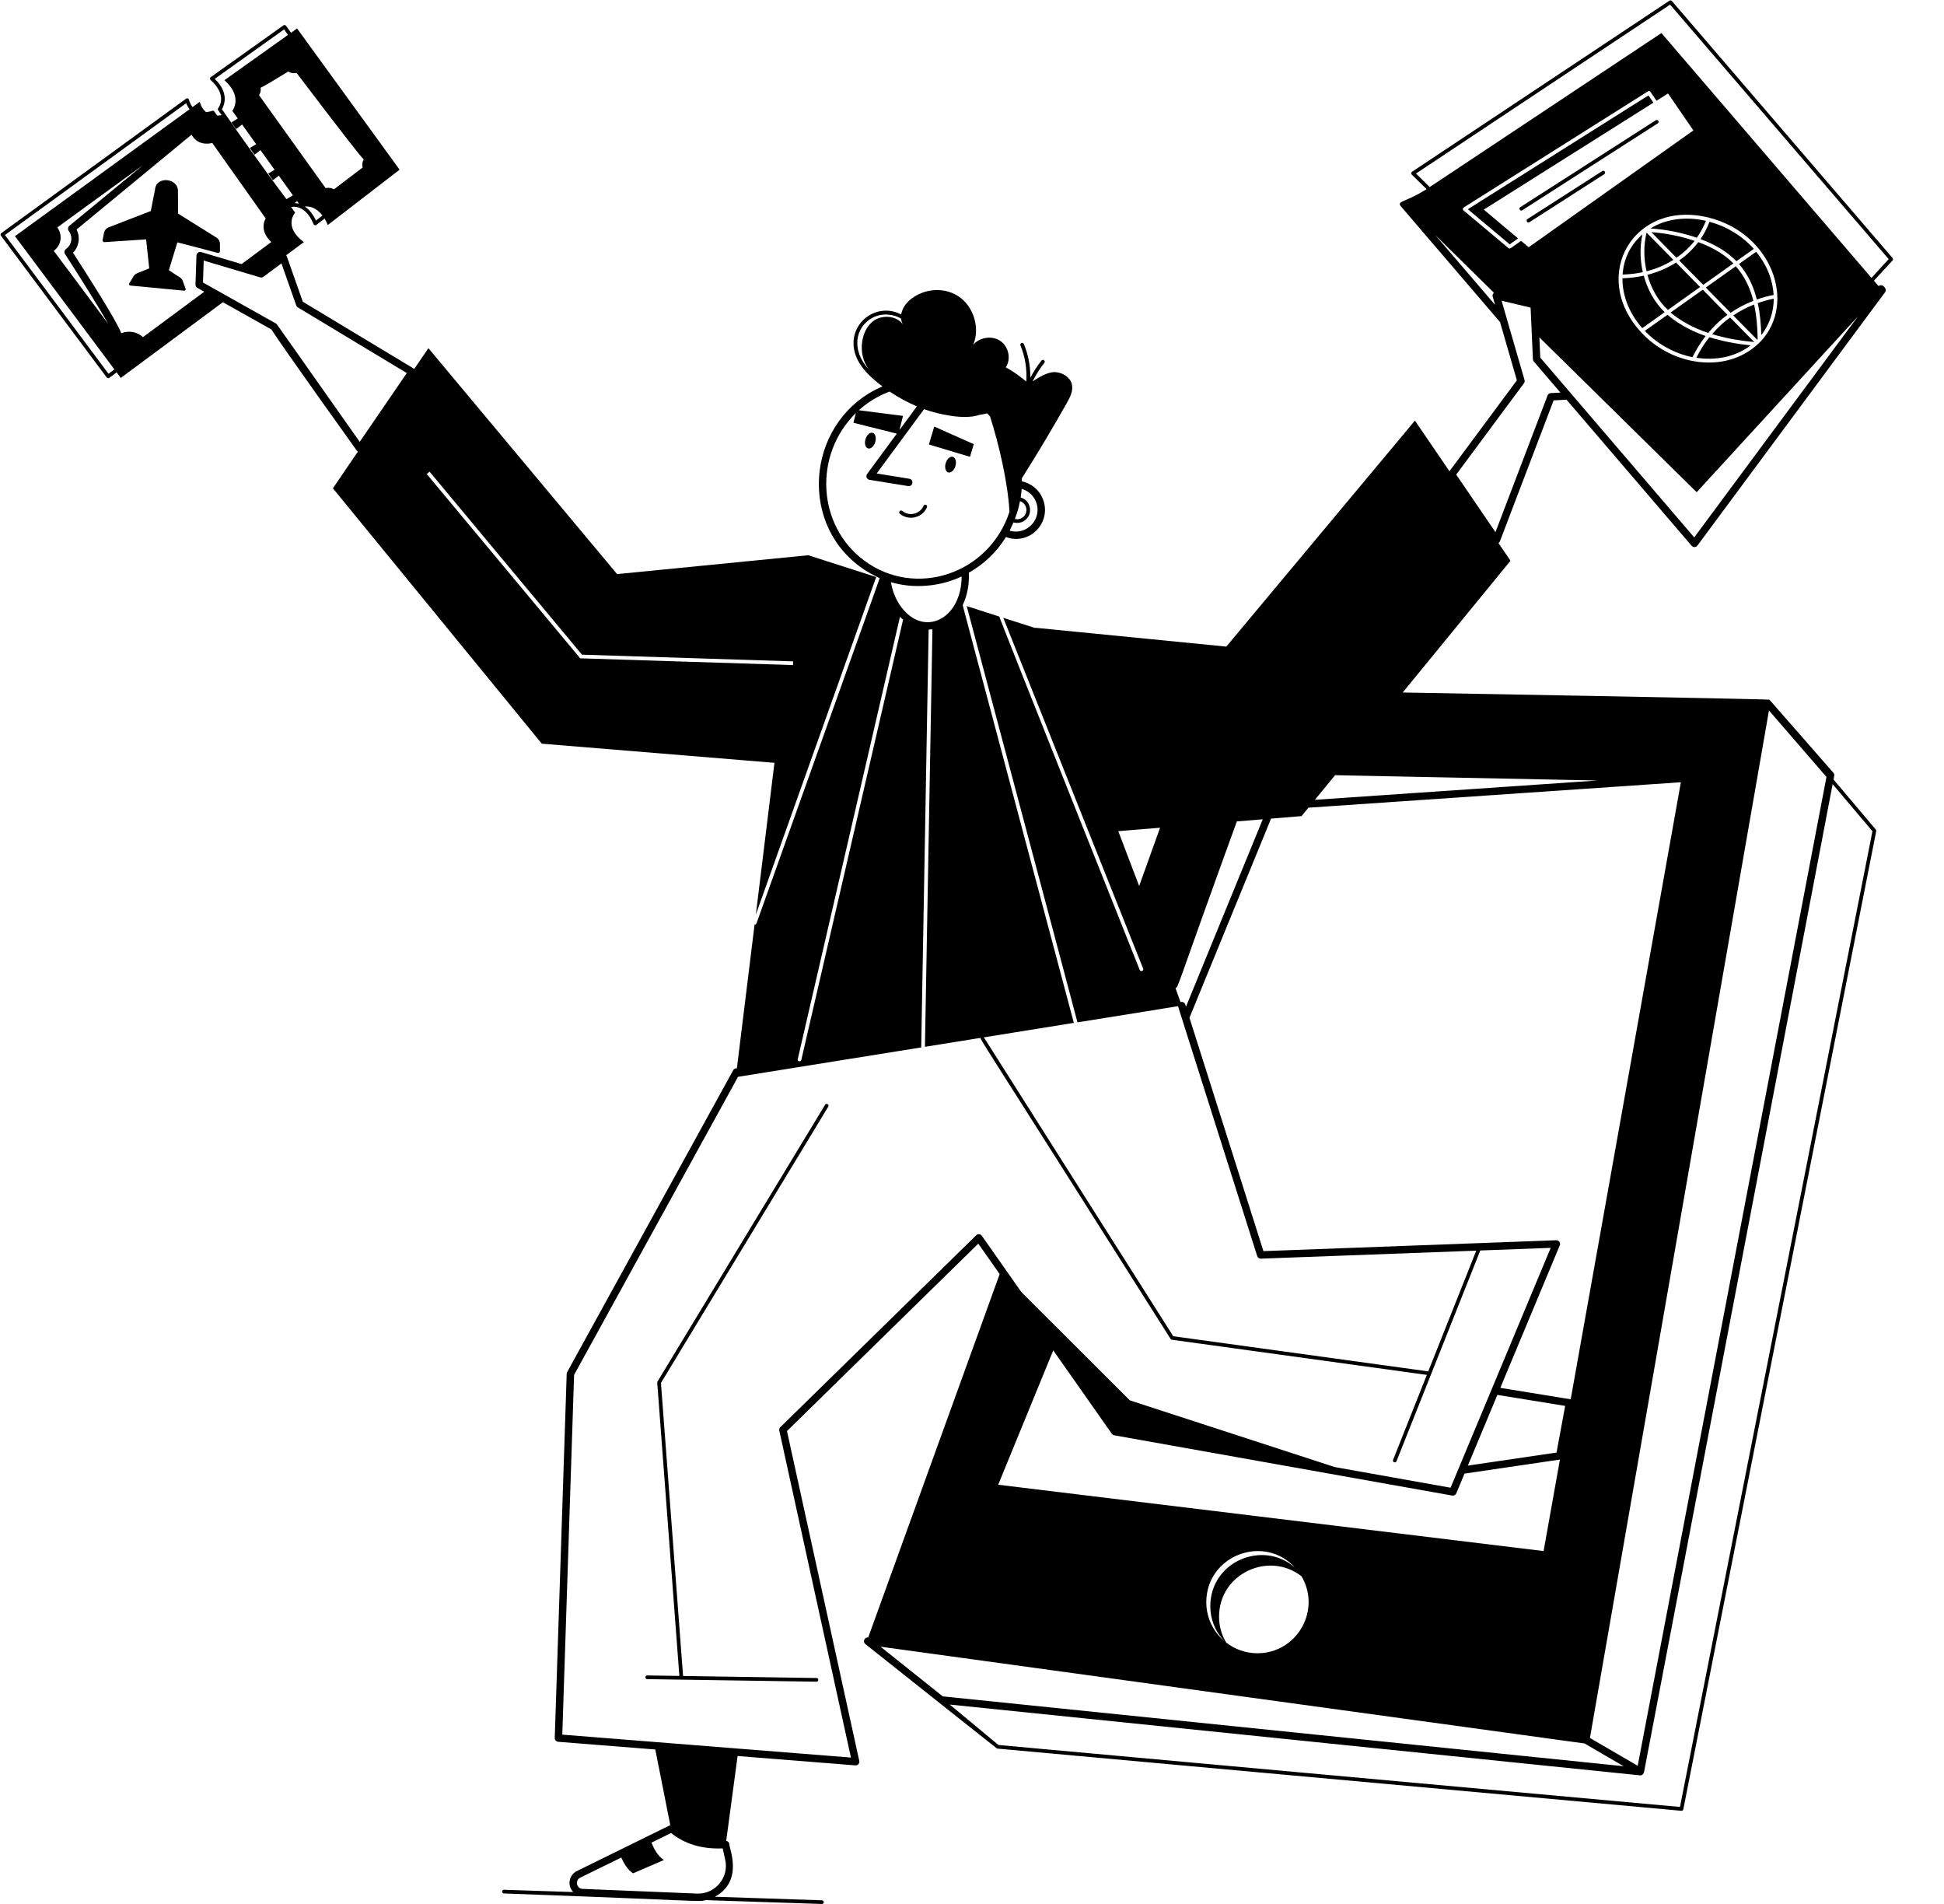 <?xml version="1.0" encoding="UTF-8"?>
<!DOCTYPE svg PUBLIC '-//W3C//DTD SVG 1.0//EN'
          'http://www.w3.org/TR/2001/REC-SVG-20010904/DTD/svg10.dtd'>
<svg height="256.5" preserveAspectRatio="xMidYMid meet" version="1.0" viewBox="22.4 21.7 262.0 256.5" width="262.0" xmlns="http://www.w3.org/2000/svg" xmlns:xlink="http://www.w3.org/1999/xlink" zoomAndPan="magnify"
><g id="change1_1"
  ><path d="M248.346,56.434c0.94-0.65,1.76-1.41,2.44-2.28 c-1.91-0.65-3.97-1.04-5.83-1.17L248.346,56.434z"
    /><path d="M251.286,54.324c-0.73,0.96-1.6,1.79-2.58,2.47l3.24,3.29 l4.07-2.89C254.973,56.15,253.596,55.182,251.286,54.324z"
    /><path d="M247.186,63.464l4.34-3.09l-3.24-3.3 c-1.17,0.75-2.48,1.3-3.86,1.66C244.926,60.564,245.876,62.224,247.186,63.464z"
    /><path d="M245.236 35.534L244.566 34.554 220.226 49.894 225.866 54.624 226.996 53.824 222.376 49.944z"
    /><path d="M247.546,63.814c1.41,1.17,3.09,2.08,5.08,2.75 c1.377-1.652,2.49-2.354,2.59-2.44l-3.33-3.39L247.546,63.814z"
    /><path d="M247.137,64.114l-3.06,2.17c1.72,1.79,4,3.06,6.43,3.54 c0.49-1.01,1.08-1.97,1.77-2.85C248.943,65.823,247.237,64.181,247.137,64.114z"
    /><path d="M258.707,62.234c-0.42-1.68-1.15-3.28-2.37-4.66l-4.04,2.87 l3.34,3.4C256.596,63.194,257.626,62.654,258.707,62.234z"
    /><path d="M251.026,69.904c2.59,0.39,5.22-0.08,7.32-1.67 c-2.07-0.21-3.92-0.58-5.57-1.1 C252.096,67.984,251.517,68.924,251.026,69.904z"
    /><path d="M253.147,66.724c1.66,0.51,3.51,0.87,5.6,1.05 c0.04,0.01,0.06,0.04,0.09,0.06c0.01-0.01,0.01-0.01,0.02-0.02 l-3.28-3.33C254.83,65.006,254.098,65.626,253.147,66.724z"
    /><path d="M252.316,51.454c-2.63-0.6-5.34-0.3-7.48,1.03 c1.98,0.12,4.2,0.54,6.25,1.25C251.587,53.024,251.996,52.264,252.316,51.454z"
    /><path d="M243.736,65.914l3.02-2.15c-1.34-1.29-2.31-3.02-2.82-4.92 c-0.94,0.21-1.9,0.32-2.87,0.35 C241.041,61.692,242.097,64.07,243.736,65.914z"
    /><path d="M241.087,58.694c0.94-0.03,1.86-0.13,2.72-0.32 c-0.38-1.65-0.41-3.41-0.05-5.1 C242.074,54.761,241.217,56.649,241.087,58.694z"
    /><path d="M247.926,56.714l-3.61-3.67c-0.42,1.72-0.39,3.51,0,5.21 C245.637,57.914,246.856,57.384,247.926,56.714z"
    /><path d="M259.776,66.844c1.08-1.36,1.67-3.06,1.68-4.9 c-0.74,0.14-1.46,0.35-2.16,0.6 C259.616,63.974,259.736,65.434,259.776,66.844z"
    /><path d="M256.426,56.894l2.34-1.66c-1.6-1.8-3.73-3.05-5.97-3.65 c-0.32,0.84-0.72,1.62-1.21,2.33 C253.933,54.802,255.321,55.786,256.426,56.894z"
    /><path d="M255.996,64.204l3.22,3.27c0.02-0.02,0.05-0.04,0.07-0.07 c-0.02-1.52-0.14-3.12-0.48-4.68 C257.816,63.114,256.876,63.614,255.996,64.204z"
    /><path d="M259.176,62.054c0.74-0.26,1.49-0.47,2.26-0.61 c-0.134-2.167-0.957-4.109-2.35-5.82L256.767,57.264 C258.007,58.704,258.746,60.344,259.176,62.054z"
    /><path d="M245.551,37.907L227.292,49.615c-0.279,0.179-0.004,0.597,0.268,0.418 l18.258-11.708C246.097,38.147,245.827,37.729,245.551,37.907z"
    /><path d="M238.343,44.751l-10.082,6.464c-0.279,0.18-0.003,0.597,0.269,0.418 l10.081-6.464C238.889,44.99,238.619,44.574,238.343,44.751z"
    /><path d="M51.286,36.724c-0.06-0.09-0.18-0.13-0.28-0.09 c-0.29,0.1-0.57,0.15-0.83,0.18c-0.68-0.56-0.85-1.4-0.85-1.4 l-0.97,0.71c-0.37-0.45-0.48-0.96-0.48-0.97 c-0.04-0.18-0.25-0.27-0.39-0.16L22.577,53.114 c-0.11,0.08-0.14,0.23-0.05,0.35l14.25,19.09 c0.08,0.11,0.23,0.14,0.35,0.06l0.99-0.74l0.56,0.75l13.761-10.204 l6.542,3.674c1.464,2.315,11.427,16.209,11.498,16.309 c0.043,0.061,0.1,0.106,0.163,0.142l-3.374,4.95 c2.37,2.897-9.479-11.587,28.15,34.41l31.36,2.58l-2.51,20.45 c17.233-48.298,16.164-45.349,16.23-45.48l-9.16-2.94h-0.01l-25.76,2.54 L80.137,68.614l-1.91,2.801c-0.19-0.139,1.689,1.017-15.016-9.062 c-2.379-6.687-2.099-6.066-2.243-6.26l2.388-1.77 c-2.86-2.12-1.18-3.97-1.18-3.97l-0.55-0.77 c2.07-0.32,2.98,2.19,3.02,2.31c0.061,0.143,0.232,0.223,0.39,0.11 l1.11-0.85c0.29,0.47,0.43,0.87,0.43,0.87l9.68-7.46L62.436,25.534 l-0.81,0.58l-0.68-0.94c-0.08-0.11-0.23-0.13-0.34-0.06l-9.8,6.98 c-0.13,0.09-0.14,0.28-0.02,0.39c2.34,2.08,1.08,3.71,1.03,3.78 c-0.07,0.09-0.07,0.21-0.01,0.3l0.46,0.64 c-0.21,0.05-0.41,0.07-0.59,0.08L51.286,36.724z M80.296,85.254 l20.54,24.66l28.45,0.9l-0.01,0.5l-28.68-0.91 c-0.083-0.1-22.084-26.515-20.68-24.83L80.296,85.254z M30.127,52.344 c15.816-11.501,10.361-7.534,11.541-8.392l-9.919,8.176 c-0.207,0.17-0.243,0.472-0.082,0.686c0.584,0.78,0.418,1.871-0.374,2.445 c-0.215,0.156-0.271,0.453-0.126,0.676c2.205,3.411,4.536,7.151,5.824,9.399 l-7.344-9.831C30.726,54.694,30.825,53.302,30.127,52.344z M48.877,56.127 l-0.13,3.91c-0.006,0.187,0.092,0.361,0.254,0.453l0.927,0.521l-8.257,6.112 c-0.79-0.728-1.942-0.919-2.917-0.521c-0.513-1.223-2.111-4.024-6.513-10.846 c0.822-0.843,1.001-2.11,0.479-3.134l15.494-12.772 c0.52,0.935,1.487,1.422,2.795,1.119l7.197,10.161 c-0.161,0.288-0.333,0.742-0.277,1.312c0.063,0.658,0.412,1.285,1.037,1.87 l-4.008,2.972l-5.44-1.619C49.206,55.57,48.887,55.801,48.877,56.127z M37.026,72.064l-13.96-18.7l24.43-17.76c0.12,0.31,0.27,0.58,0.46,0.81 L24.416,53.524l13.4,17.95L37.026,72.064z M62.31,62.807 c0.035,0.145,0.135,0.266,0.266,0.332l14.648,8.83l-6.344,9.27 c-8.728-12.367-11.03-15.679-11.126-15.782 c-0.044-0.074-0.107-0.135-0.183-0.178l-9.815-5.511l0.098-2.959l7.599,2.265 c0.151,0.045,0.327,0.015,0.452-0.078l2.426-1.805L62.31,62.807z M62.106,49.064 l0.34-0.26l0.25,0.35C62.517,49.104,62.317,49.064,62.106,49.064z M71.274,44.269 l-3.871,2.946c-0.321-0.202-0.724-0.269-1.113-0.161l-8.978-12.527 c0.197-0.297,0.269-0.662,0.212-1c0.637-0.31,1.736-0.963,3.724-2.188 c0.329,0.216,0.738,0.286,1.121,0.184c6.053,7.96,8.197,10.719,9.048,11.675 C71.226,43.519,71.175,43.909,71.274,44.269z M64.986,51.414 c-0.22-0.47-0.71-1.35-1.51-1.89c1.1-0.09,1.88,0.56,2.38,1.22 L64.986,51.414z M52.306,36.414c0.31-0.51,1.02-2.17-0.96-4.09l9.34-6.66 l0.53,0.74l-8.57,6.1c2.56,2.28,1.06,4.13,1.06,4.13l0.74,1.03 l-0.86,0.53c0.24,0.35,0.45,0.64,0.64,0.9l0.8-0.62l1.9,2.65 l-0.85,0.52c0.1,0.14,0.28,0.4,0.63,0.9l0.8-0.61l1.9,2.64 l-0.86,0.52c0.11,0.14,0.29,0.41,0.63,0.89l0.8-0.61l1.9,2.64 l-0.87,0.52C62.852,50.934,58.598,45.534,52.306,36.414z"
    /><path d="M133.601,170.558l-22.588,37.297c-0.027,0.044-0.04,0.096-0.036,0.147 l2.984,39.517c-1.206-0.018-2.624-0.04-4.332-0.066 c-0.326,0-0.331,0.491-0.004,0.498c14.893,0.226,22.95,0.346,22.814,0.346 c0.325,0,0.331-0.491,0.004-0.498c-12.134-0.184-9.833-0.149-17.983-0.272 l-2.981-39.482l22.547-37.229C134.197,170.534,133.771,170.278,133.601,170.558z"
    /><path d="M138.289,98.046c1.18,0.875,1.992,1.212,2.657,1.548 c0,0.13,0.74-2.043-16.59,46.53c-0.04,0.11-0.15,0.18-0.26,0.16 l-2.383,19.364c-0.195-0.022-0.394,0.071-0.494,0.253l-22.381,40.682 c-0.038,0.069-0.059,0.146-0.062,0.225l-1.61,49.07 c-0.009,0.267,0.194,0.494,0.46,0.515l13.09,1.039l2.021,10.205 c-0.046,0.016-0.092,0.034-0.12,0.047c-0.245,0.119,1.49-0.736-12.465,6.123 c-1.049,0.524-1.37,1.902-0.494,2.834l-9.326-0.309 c-0.003-0.001-0.006-0.001-0.008-0.001c-0.323,0-0.332,0.488-0.008,0.497 c27.224,0.993,26.068,1.163,27.227,0.902l15.624,0.517 c0.003,0.001,0.006,0.001,0.008,0.001c0.324,0,0.331-0.488,0.008-0.497 l-14.441-0.478c3.829-2.076,2.011-6.329,1.954-7.039 c0-0.219-0.14-0.443-0.425-0.485l1.538-11.437l15.868,1.26 c0.344,0.025,0.599-0.286,0.528-0.605l-9.741-44.439l25.782-25.255l2.882,4.101 c-0.056,0.154,1.228-3.393-17.718,48.968c-0.489-0.078-0.782,0.565-0.38,0.886 c10.483,8.336,13.252,10.526,17.676,14.026c0.04,0.03,0.08,0.05,0.13,0.06 c1.251,0.114-12.475-1.134,92.19,8.38c0.11,0,0.22-0.09,0.24-0.2 l26-131.81c0.01-0.07-0.01-0.15-0.06-0.21l-5.695-6.739 c0.04-0.369,0.221-0.636-0.019-0.91c-11.812-13.486-7.738-8.835-8.619-9.841 c-0.089-0.101-49.319-0.973-49.424-0.974l14.528-17.756l-1.622-2.373 c0.083-0.057,0.152-0.131,0.189-0.228c0.803-2.102,2.746-7.192,7.244-19.006 l1.738-0.09l16.86,19.683c0.213,0.248,0.595,0.226,0.781-0.027l25.251-34.083 c0.442-0.464-0.348-1.307-0.837-0.88l-0.626-0.724l2.51-2.73 c0.08-0.1,0.08-0.24,0-0.33l-29.74-34.63 c-0.09-0.09-0.23-0.11-0.33-0.04l-34.69,23.05 c-0.13,0.08-0.15,0.27-0.04,0.38l2,1.96 c-2.86,1.826-4.113,1.56-3.43,2.355l13.331,15.559l2.271,7.847l-9.089,12.252 l-4.652-6.823l-25.42,30.45l-25.76-2.54l0.018,0.043l-4.318-1.383 c0.621,1.558,16.843,42.229,18.85,47.26c0.12,0.31-0.34,0.49-0.46,0.19 c-0.047-0.118-18.953-47.507-18.93-47.62l-4.39-1.41 c13.8,51.86,14.86,55.75,14.93,56.09 c9.945-1.597,10.118-1.615,13.565-2.183c0.029,0.219-0.611-1.913,10.658,33.674 c0.068,0.214,0.271,0.366,0.495,0.349l29.027-1.078l-6.47,16.267l-34.368-4.736 c-27.324-43.084-25.381-40.091-25.541-40.268l12.143-1.954 c-15.599-58.655-14.996-56.188-14.96-56.33l-0.002-0.001 c0.614-1.289,0.89-2.809,0.808-4.325c2.046-1.15,3.763-2.801,5.004-4.808 c3.223,1.183,6.187-1.978,4.996-5.078c-0.492-1.264-1.561-2.158-2.85-2.425 c0.001-0.139,0-0.278-0.003-0.417c2.19-3.455,4.232-6.897,6.067-10.147 c0.44-0.79,0.87-1.62,0.68-2.5c-0.25-1.07-1.49-1.73-2.54-1.65 c-0.951,0.09-2.08,0.792-2.769,1.257c0.514-0.982,1.057-1.842,1.594-2.508 c0.206-0.257-0.181-0.568-0.387-0.312c-0.583,0.724-1.095,1.559-1.505,2.315 c0.025-1.553-0.27-3.103-0.869-4.542c-0.126-0.303-0.586-0.113-0.459,0.191 c0.64,1.537,0.894,3.205,0.788,4.862c-0.893-0.71-1.757-1.397-2.772-1.905 c0.76-1.11,0.39-2.81-0.72-3.56c-1.1-0.76-2.76-0.52-3.65,0.49 c0.92-2.26,0.06-5.1-1.95-6.47c-3.079-2.073-7.369-0.154-7.77,2.416 c-2.971-1.572-6.409,0.629-6.424,3.839c-0.013,2.478,1.9,4.351,3.897,5.852 C131.371,78.031,129.741,91.728,138.289,98.046z M116.318,276.845 c-10.5-0.429-6.572-0.269-15.399-0.63c-0.827-0.037-1.057-1.144-0.322-1.512 l5.538-2.714c0.303,0.711,0.818,1.638,1.59,2.129l4.149-1.793 c-0.851-0.542-1.387-1.614-1.671-2.343c1.118-0.549,2.158-1.059,2.643-1.297 c1.856,1.494,4.193,2.191,6.954,2.072l0.34,1.536 C120.684,274.724,118.747,276.962,116.318,276.845z M228.426,55.014l-1.03-0.86 l-1.4,0.99c-0.09,0.06-0.22,0.05-0.3-0.02l-6.05-5.07 c-0.13-0.11-0.12-0.31,0.03-0.4l24.83-15.65 c0.11-0.07,0.26-0.04,0.33,0.07l0.82,1.2l1.55-0.98l3.42,4.98 L228.426,55.014z M252.666,51.014c0.075,0,0.057-0.023,0.11,0.03 c8.387,2.136,11.777,11.434,6.95,16.62c-0.023,0.023-0.34,0.345-0.37,0.36 c-4.312,4.076-11.662,2.991-15.83-1.61c-0.02-0.01-0.03-0.02-0.04-0.04 C236.616,58.77,242.629,48.541,252.666,51.014z M250.738,94.112 c-8.577-10.013,7.717,9.009-20.749-24.223l-0.123-2.734 c29.054,28.598,19.033,18.734,21.201,20.868 c3.242-3.529,15.327-16.702,21.737-23.693L250.738,94.112z M213.236,45.084 l34.25-22.76l29.46,34.29l-2.32,2.53c-2.495-2.908,9.779,11.395-28.31-32.99 c-42.8,28.438-28.028,18.622-31.23,20.75L213.236,45.084z M223.895,62.777 l-8.084-9.435l7.939,7.812c-0.015,0.012-0.036,0.015-0.05,0.029 c-0.127,0.129-0.174,0.316-0.124,0.489L223.895,62.777z M227.788,73.342 c0.093-0.125,0.122-0.287,0.079-0.437l-3.092-10.684l3.909,0.923l0.312,6.962 c0.005,0.112,0.048,0.218,0.12,0.303l3.588,4.189l-1.294,0.067 c-0.198,0.01-0.371,0.137-0.441,0.322c-4.035,10.597-6.044,15.863-7.019,18.416 l-5.291-7.756L227.788,73.342z M152.002,99.378c0,5.511-4.722,8.081-7.803,4.523 c-0.875-0.976-1.468-2.261-1.73-3.756 C145.461,101.029,148.984,100.794,152.002,99.378z M143.693,104.812 c0.41,0.414,0.217,0.206,0.42,0.378l-13.716,59.324 c-0.07,0.32-0.56,0.21-0.48-0.11L143.693,104.812z M219.778,220.258 l12.86-1.893l-2.202,12.329l-73.506-8.937l7.42-18.103l7.896,11.238 c0.076,0.108,0.191,0.182,0.321,0.205l45.551,8.12 c0.227,0.042,0.459-0.083,0.549-0.299L219.778,220.258z M224.207,209.651 l9.135,1.485l-1.162,6.286l-11.951,1.759 C220.636,218.203,218.755,222.71,224.207,209.651z M187.661,243.027 c-0.612-1.018-0.965-2.207-0.965-3.483c0-5.834,6.724-8.878,11.107-5.456 c2.704,4.564-0.596,10.376-5.937,10.376 C190.28,244.464,188.825,243.925,187.661,243.027z M187.39,242.81 c-1.476-1.262-2.414-3.133-2.414-5.226c0-6.316,7.865-9.317,12.07-4.54 c-0.038-0.035-0.07-0.076-0.11-0.11l-0.01-0.02 c-4.365-3.788-11.41-0.795-11.41,5.22 C185.517,239.789,186.089,241.419,187.39,242.81z M182.143,157.053 c-0.083-0.263-0.36-0.412-0.628-0.326c-0.005,0.002-0.008,0.005-0.012,0.007 l-0.681-1.916c0.437-0.156-0.239,0.984,8.272-22.438l3.493-0.287l-10.35,25.254 L182.143,157.053z M202.333,126.152l35.379,0.714l-38.096,2.602L202.333,126.152z M235.957,256.62l5.264,3.065l-91.764-9.41l-8.383-6.695L235.957,256.62z M248.816,265.174l-91.85-8.35l-6.565-5.447l93.022,9.539 c0.403,0.036,0.477-0.309,0.544-0.409l25.424-133.152l5.365,6.348L248.816,265.174z M268.56,126.384l-25.442,133.243l-6.438-3.749l24.131-138.447 C261.603,118.346,257.94,114.114,268.56,126.384z M173.116,133.694l5.632-0.463 l-2.822,7.853C175.886,140.979,173.076,133.592,173.116,133.694z M182.708,158.835 l10.998-26.833l4.111-0.338l0.929-1.134l50.19-3.428l-14.85,83.158 c-0.174-0.06,1.364,0.219-9.483-1.558l8.014-19.195 c0.144-0.342-0.125-0.713-0.479-0.692l-39.46,1.466L182.708,158.835z M154.591,161.541c-0.11,0.251-1.062-1.556,25.574,40.568 c0.039,0.062,0.104,0.104,0.176,0.113l34.361,4.735l-4.553,11.449 c-0.122,0.307,0.341,0.489,0.462,0.184l11.293-28.396l9.489-0.353 c-2.016,4.829-11.804,28.272-13.493,32.319l-15.603-2.781l-27.623-8.989 l-14.62-14.592l-5.328-7.583c-0.177-0.252-0.538-0.286-0.759-0.07 l-26.4,25.86c-0.123,0.121-0.175,0.296-0.138,0.464l9.656,44.051l-38.902-3.089 l1.59-48.473c4.091-7.438-10.988,19.974,22.094-40.164l24.7-3.962 c-0.01-0.01-0.01-0.03-0.01-0.04l1.001-56.264 c0.439-0.009,0.395-0.028,0.51-0.039l-1.011,56.263L154.591,161.541z M159.87,89.226c1.012,0.328,1.18,1.708,0.257,2.26 c-0.479,0.284-0.851,0.144-0.951,0.139 C159.586,90.548,159.662,90.188,159.87,89.226z M162.04,89.343 c0.869,2.262-1.248,4.557-3.564,3.858c0.065-0.124,0.509-1.09,0.527-1.134 c0.02,0.011,0.026,0.032,0.051,0.039c0.453,0.114,0.924,0.046,1.326-0.194 c1.314-0.782,1.046-2.765-0.418-3.181c0.067-0.419,0.128-1.056,0.135-1.156 C160.976,87.815,161.696,88.46,162.04,89.343z M139.915,64.554 c1.392-0.778,3.028-0.49,3.93,0.078c0.032,0.324,0.131,0.62,0.292,0.863 c-0.62-0.95-1.88-1.29-2.99-1.02c-2.41,0.56-3.19,3.97-2.16,6.15 c0.142,0.297,0.315,0.577,0.5,0.85 C137.067,68.821,137.698,65.793,139.915,64.554z M145.974,76.456l-2.348,3.187 l0.477-1.906l-5.955-0.761c1.219-1.099,2.629-1.951,4.152-2.516 C143.404,75.202,144.656,75.9,145.974,76.456z M137.745,77.362l-0.326,1.304 l5.849,1.463l-4.004,5.434c-0.224,0.303-0.043,0.731,0.322,0.79 c5.606,0.905,5.225,0.85,5.289,0.85c0.609,0,0.685-0.895,0.08-0.994 l-4.4-0.713l6.383-8.663c1.864,0.668,5.396,1.48,7.394,0.784 c0.372-0.058,0.742-0.13,1.11-0.22c0.135,0.138,0.266,0.28,0.395,0.425 c1.153,3.631,2.399,8.835,2.613,12.843c-2.746,8.389-12.667,11.685-19.565,6.576 C132.536,92.55,131.992,83.012,137.745,77.362z"
    /><path d="M153.639 81.546L148.311 79.176 147.588 81.592 153.128 83.252z"
    /><path d="M150.822,83.258c-0.363-0.109-0.797,0.273-0.97,0.852 c-0.173,0.579-0.02,1.137,0.342,1.245c0.362,0.109,0.797-0.273,0.97-0.852 C151.338,83.924,151.185,83.367,150.822,83.258z"
    /><path d="M139.389,82.119c0.363,0.108,0.797-0.273,0.97-0.852 c0.173-0.579,0.02-1.137-0.342-1.245c-0.362-0.108-0.797,0.273-0.97,0.852 C138.874,81.453,139.027,82.011,139.389,82.119z"
    /><path d="M147.33,90.049c0.131-0.303-0.326-0.498-0.456-0.197 c-0.488,1.128-1.932,1.473-2.878,0.692c-0.256-0.208-0.57,0.175-0.316,0.383 C144.877,91.915,146.71,91.484,147.33,90.049z"
    /><path d="M51.557,53.702l-5.155-3.218l-0.019-2.932 c0.12-1.902-2.971-2.195-3.091-0.294l-0.57,2.876L37.054,52.325 c-0.331,0.128-0.573,0.417-0.64,0.765l-0.185,0.948 c-0.03,0.157,0.096,0.3,0.255,0.289l5.608-0.373l0.419,3.901 c-1.496,0.662-1.843,0.629-2.097,1.048l-0.589,0.974 c-0.076,0.126,0.005,0.288,0.152,0.302l7.232,0.686 c0.146,0.014,0.257-0.13,0.206-0.268l-0.396-1.068 c-0.17-0.458-0.481-0.466-1.862-1.424l1.146-3.752l5.438,1.421 c0.154,0.04,0.305-0.076,0.305-0.236l-0.003-0.966 C52.041,54.218,51.858,53.889,51.557,53.702z"
  /></g
></svg
>

